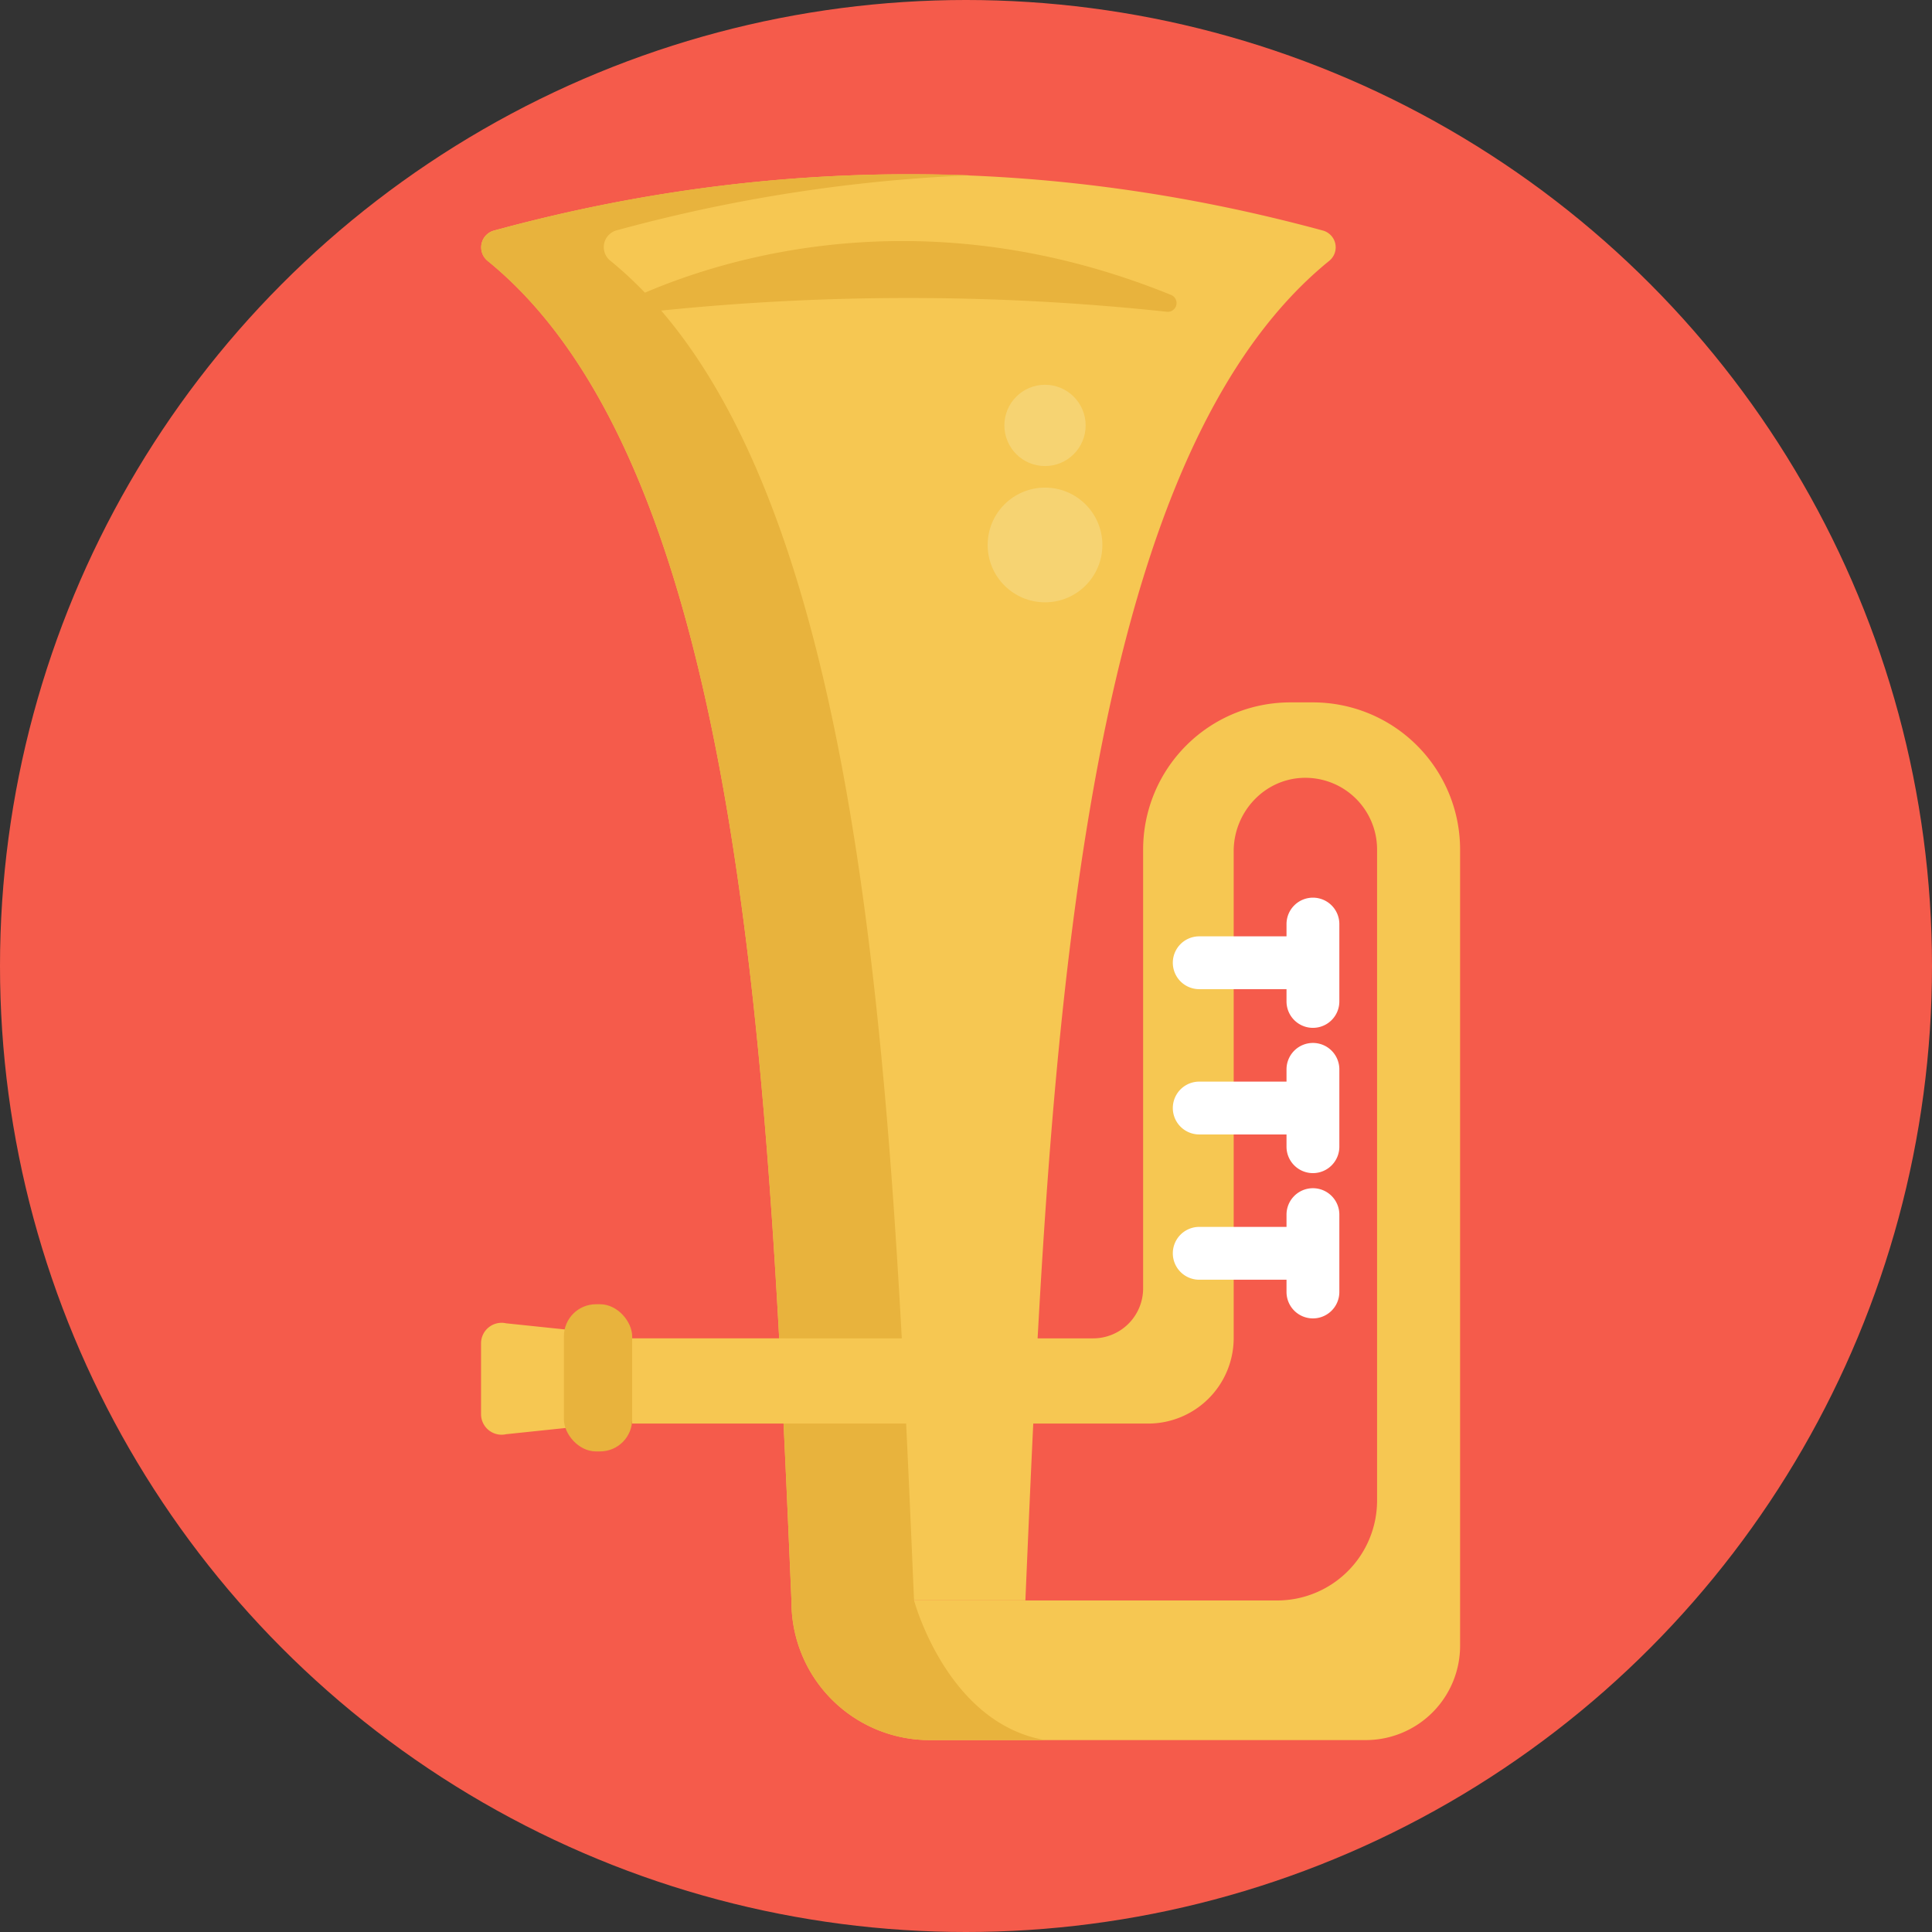 <svg xmlns="http://www.w3.org/2000/svg" viewBox="0 0 512 512"><rect x="0" y="0" width="512" height="512" fill="#333333" stroke="none"/><defs><style>.cls-1{fill:#f55b4b;}.cls-2{fill:#f6c752;}.cls-3{fill:#e8b33d;}.cls-4{fill:#fff;}.cls-5{fill:#f6d372;}</style></defs><title>Music</title><g id="BULINE"><circle class="cls-1" cx="256" cy="256" r="256"/></g><g id="Icons"><path class="cls-2" d="M129.21,69.11c67.95,55.15,74.52,215.08,80.53,355h62c6-139.95,12.59-299.88,80.54-355a4.61,4.61,0,0,0-1.65-8q-109.89-29.85-219.78,0A4.61,4.61,0,0,0,129.21,69.11Z"/><path class="cls-3" d="M242.23,424.14H209.74c-6-139.95-12.58-299.87-80.54-355a4.62,4.62,0,0,1,1.65-8A415.44,415.44,0,0,1,257,46.46a421.65,421.65,0,0,0-93.65,14.6,4.61,4.61,0,0,0-1.65,8C229.64,124.27,236.22,284.19,242.23,424.14Z"/><path class="cls-3" d="M168.9,78.44c22.62-10.06,76-26.86,141.47-.27a2.32,2.32,0,0,1-1.12,4.45,645.28,645.28,0,0,0-139.14.23A2.31,2.31,0,0,1,168.9,78.44Z"/><path class="cls-2" d="M386.94,225.14v211a25,25,0,0,1-25,25H246.34a36.6,36.6,0,0,1-36.59-36.6v-.4H338.44a26.49,26.49,0,0,0,26.5-26.5V225.14a19,19,0,0,0-19.69-19c-10.3.37-18.31,9.14-18.31,19.45v129a22.67,22.67,0,0,1-22.67,22.67H167.53v-.67l-33.4,3.49a5.45,5.45,0,0,1-6.65-5.31V356a5.45,5.45,0,0,1,6.65-5.31l33.4,3.49v.5H289.69a13.25,13.25,0,0,0,13.25-13.25V225.14a39,39,0,0,1,39-39h6A39,39,0,0,1,386.94,225.14Z"/><rect class="cls-3" x="149.44" y="345.64" width="18.09" height="39" rx="8.5"/><path class="cls-4" d="M347.94,237.89a7,7,0,0,0-7,7v3.25H317.81a7,7,0,0,0,0,14h23.13v3.25a7,7,0,0,0,14,0v-20.5A7,7,0,0,0,347.94,237.89Z"/><path class="cls-4" d="M347.94,276.39a7,7,0,0,0-7,7v3.25H317.81a7,7,0,0,0,0,14h23.13v3.25a7,7,0,0,0,14,0v-20.5A7,7,0,0,0,347.94,276.39Z"/><path class="cls-4" d="M347.94,314.89a7,7,0,0,0-7,7v3.25H317.81a7,7,0,0,0,0,14h23.13v3.25a7,7,0,0,0,14,0v-20.5A7,7,0,0,0,347.94,314.89Z"/><path class="cls-3" d="M276.94,461.14h-30.6a36.6,36.6,0,0,1-36.59-36.6v-.4h32.49S250.94,456.64,276.94,461.14Z"/><circle class="cls-5" cx="276.94" cy="144.42" r="15.2"/><circle class="cls-5" cx="276.94" cy="112.74" r="10.77"/></g></svg>